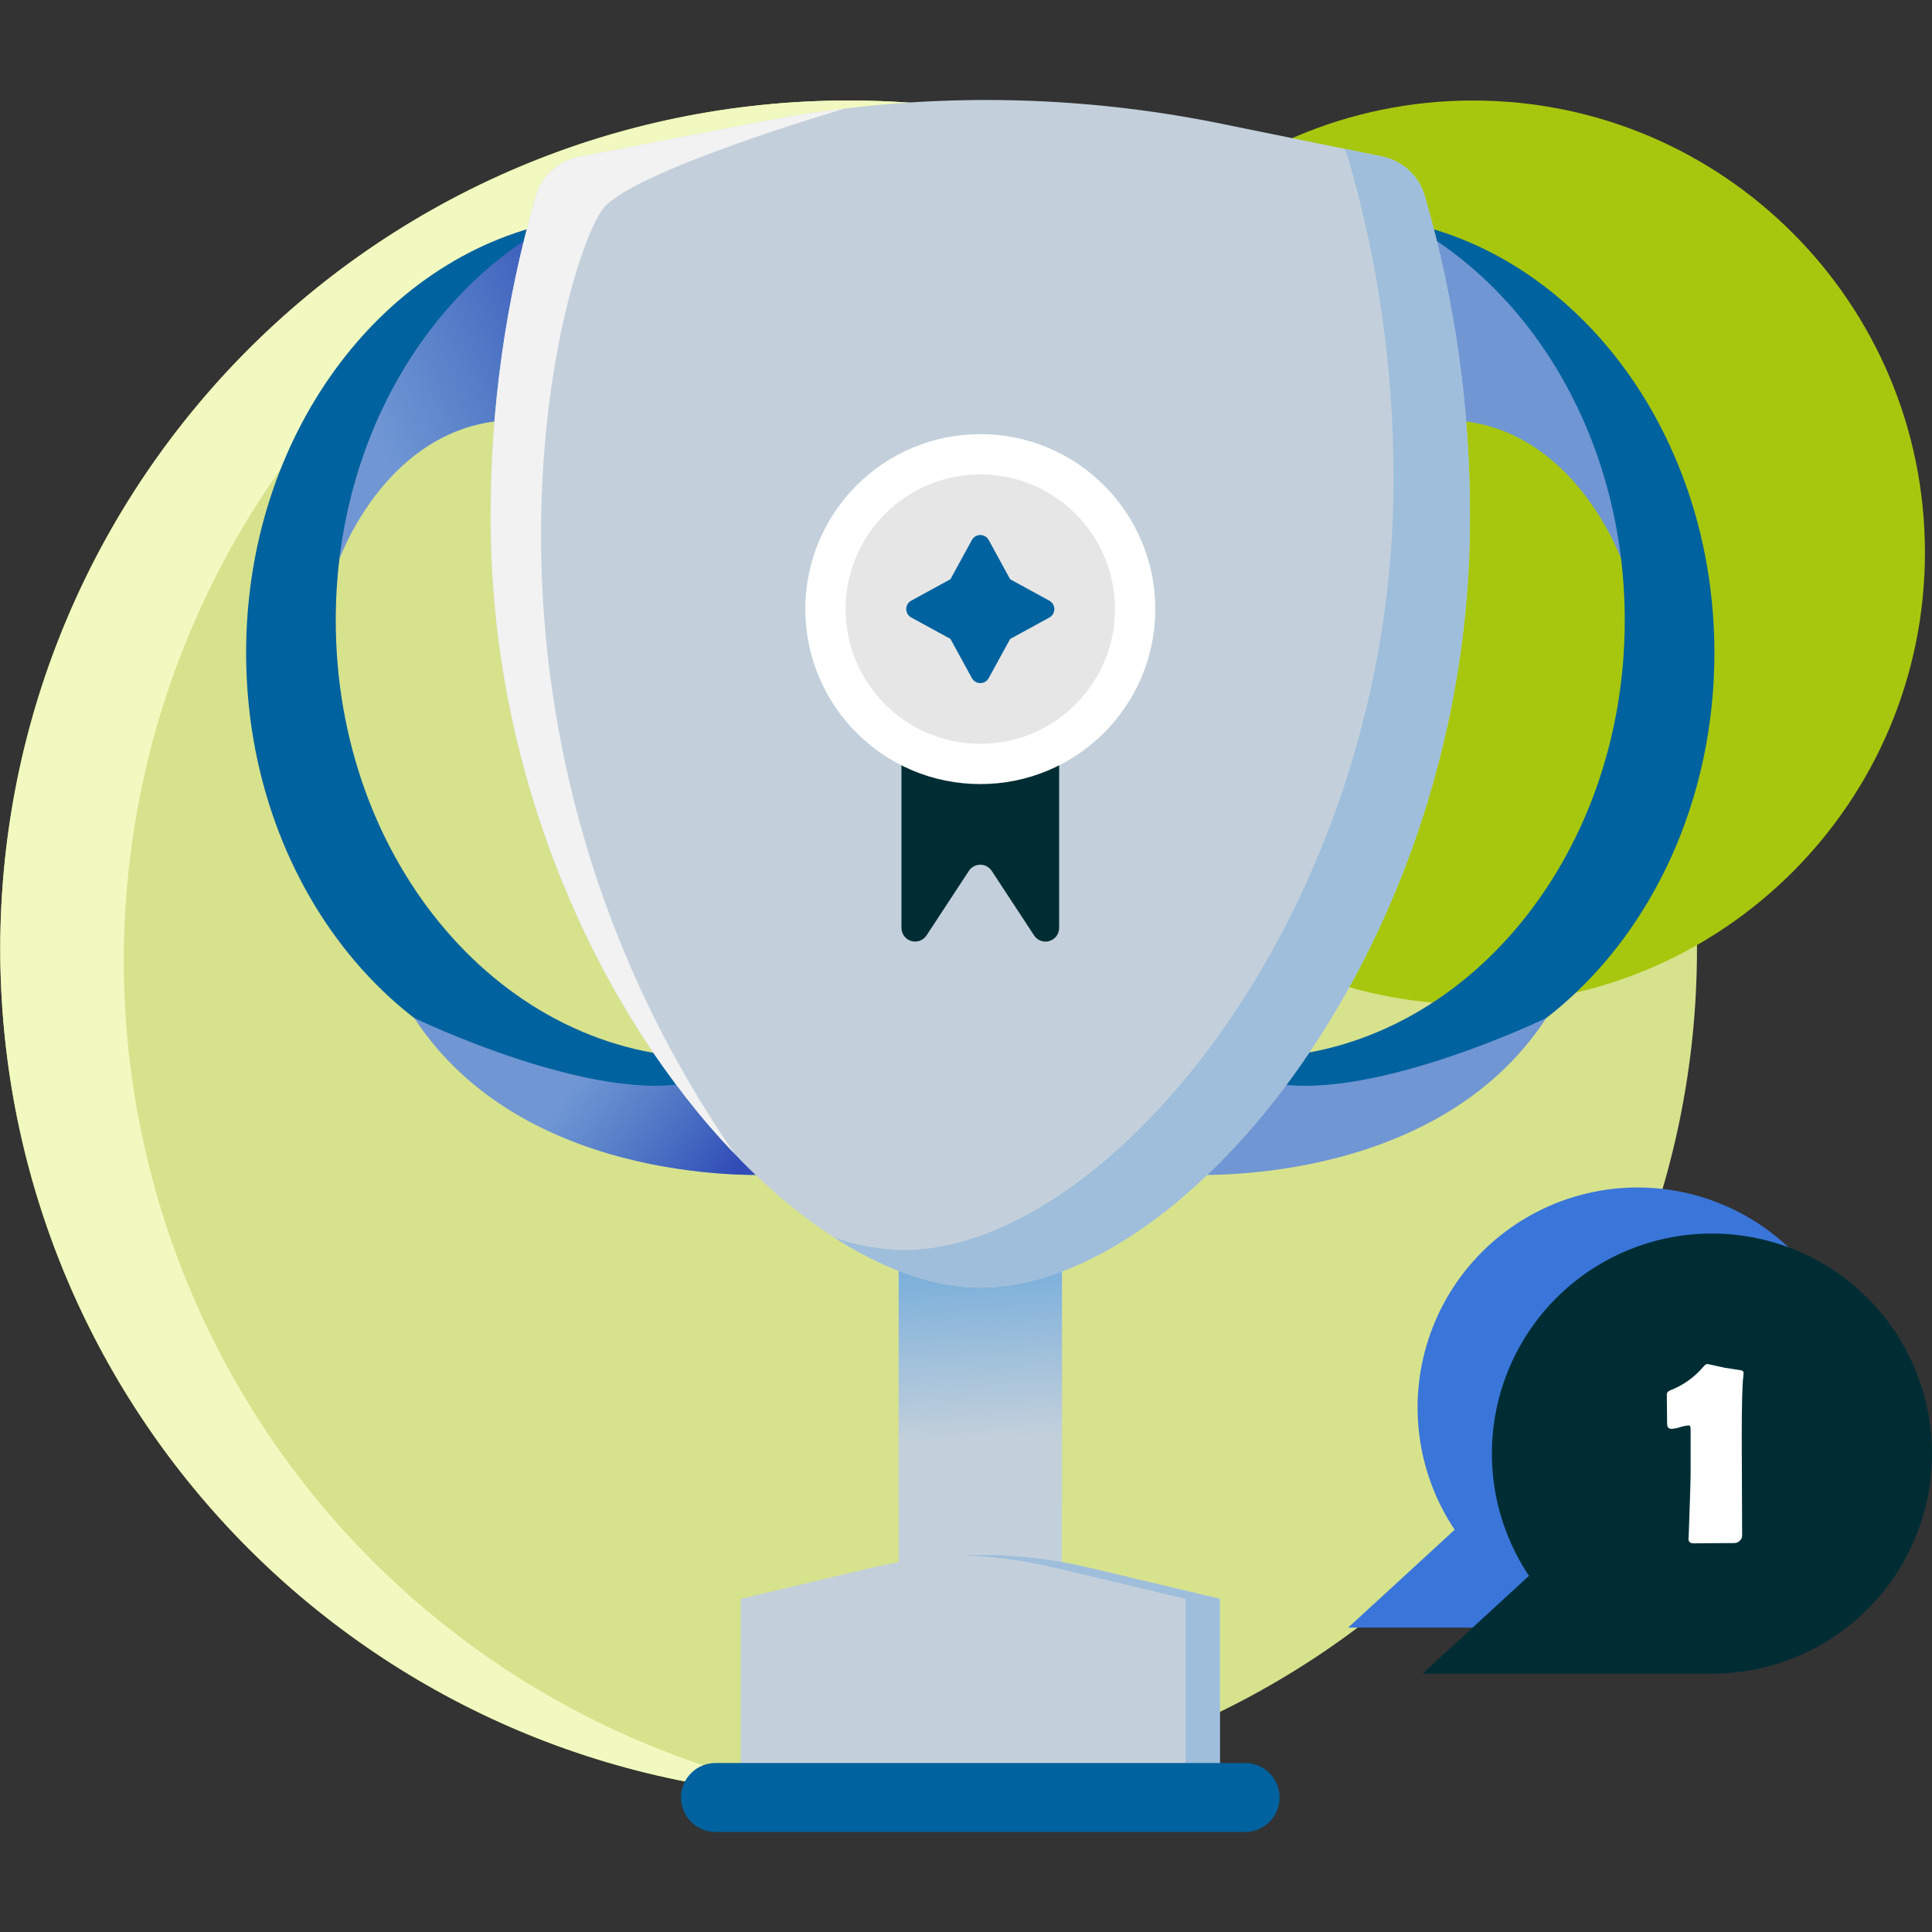 <svg xmlns="http://www.w3.org/2000/svg" width="140" height="140" viewBox="0 0 140 140" fill="none"><rect x="0" y="0" width="140" height="140" fill="#333333" stroke="none"/><g clip-path="url(#clip0_1488_7708)"><path d="M61.493 130.237C95.445 130.237 122.97 102.713 122.97 68.76C122.97 34.807 95.445 7.283 61.493 7.283C27.54 7.283 0.016 34.807 0.016 68.76C0.016 102.713 27.54 130.237 61.493 130.237Z" fill="#D7E28D"></path><path d="M13.098 91.764C9.461 82.347 8.2 72.18 9.424 62.159C10.648 52.139 14.321 42.574 20.117 34.309C25.914 26.045 33.656 19.334 42.66 14.771C51.665 10.207 61.654 7.931 71.747 8.142C63.413 6.734 54.879 7.058 46.677 9.096C38.475 11.134 30.781 14.841 24.075 19.985C17.37 25.13 11.798 31.602 7.706 38.997C3.615 46.392 1.092 54.552 0.295 62.966C-0.501 71.38 0.445 79.868 3.077 87.899C5.708 95.931 9.966 103.333 15.587 109.645C21.208 115.957 28.069 121.042 35.743 124.583C43.417 128.124 51.739 130.044 60.189 130.224C49.677 128.45 39.808 123.971 31.552 117.228C23.295 110.485 16.936 101.71 13.098 91.764Z" fill="#F2F9C0"></path><path d="M106.739 72.781C124.826 72.781 139.488 58.119 139.488 40.032C139.488 21.945 124.826 7.283 106.739 7.283C88.653 7.283 73.99 21.945 73.99 40.032C73.99 58.119 88.653 72.781 106.739 72.781Z" fill="#A7C70E"></path><path d="M88.395 129.528H53.682V115.854L63.275 113.576C68.379 112.364 73.696 112.364 78.8 113.576L88.394 115.854L88.395 129.528Z" fill="#C3D0DB"></path><path d="M24.604 40.492C24.604 40.492 29.433 26.958 42.281 31.292L40.23 16.098C40.23 16.098 26.002 21.046 24.604 40.492Z" fill="#7096D4"></path><path d="M24.604 40.492C24.604 40.492 29.433 26.958 42.281 31.292L40.23 16.098C40.23 16.098 26.002 21.046 24.604 40.492Z" fill="url(#paint0_linear_1488_7708)"></path><path d="M51.441 76.653C36.468 76.653 24.33 62.461 24.33 44.953C24.33 32.126 30.851 21.086 40.225 16.097C27.503 18.709 17.834 31.683 17.834 47.306C17.834 64.812 29.972 79.006 44.945 79.006C48.861 78.997 52.714 78.021 56.161 76.164C54.608 76.486 53.027 76.65 51.441 76.653Z" fill="#00629E"></path><path d="M30.018 73.766C30.018 73.766 43.092 80.09 50.272 78.39C50.272 78.39 51.989 80.64 56.166 85.113C56.166 85.113 38.196 86.294 30.018 73.766Z" fill="#7096D4"></path><path d="M30.018 73.766C30.018 73.766 43.092 80.09 50.272 78.39C50.272 78.39 51.989 80.64 56.166 85.113C56.166 85.113 38.196 86.294 30.018 73.766Z" fill="url(#paint1_linear_1488_7708)"></path><path d="M117.468 40.492C117.468 40.492 112.637 26.958 99.791 31.292L101.841 16.098C101.841 16.098 116.068 21.046 117.468 40.492Z" fill="#7096D4"></path><path d="M117.468 40.492C117.468 40.492 112.637 26.958 99.791 31.292L101.841 16.098C101.841 16.098 116.068 21.046 117.468 40.492Z" fill="url(#paint2_linear_1488_7708)"></path><path d="M90.625 76.653C105.598 76.653 117.736 62.461 117.736 44.953C117.736 32.126 111.215 21.086 101.841 16.097C114.563 18.709 124.232 31.683 124.232 47.306C124.232 64.812 112.094 79.006 97.122 79.006C93.207 78.997 89.353 78.021 85.906 76.164C87.459 76.486 89.04 76.65 90.625 76.653Z" fill="#00629E"></path><path d="M112.054 73.766C112.054 73.766 98.98 80.09 91.8 78.39C91.8 78.39 90.083 80.64 85.906 85.113C85.906 85.113 103.88 86.294 112.054 73.766Z" fill="#7096D4"></path><path d="M112.054 73.766C112.054 73.766 98.98 80.09 91.8 78.39C91.8 78.39 90.083 80.64 85.906 85.113C85.906 85.113 103.88 86.294 112.054 73.766Z" fill="url(#paint3_linear_1488_7708)"></path><path d="M76.953 87.725H65.119V117.766H76.953V87.725Z" fill="#C3D0DB"></path><path d="M76.953 87.725H65.119V108.962H76.953V87.725Z" fill="url(#paint4_linear_1488_7708)"></path><path d="M106.52 37.577C106.52 68.35 86.013 93.302 71.038 93.302C65.497 93.302 59.072 89.724 53.217 83.602V83.594C43.605 73.557 35.557 56.687 35.557 37.574C35.526 29.667 36.628 21.797 38.829 14.203C39.038 13.487 39.441 12.843 39.992 12.342C40.544 11.841 41.224 11.503 41.956 11.364L55.273 8.798C57.244 8.416 59.233 8.098 61.222 7.863C61.23 7.871 61.23 7.871 61.23 7.863C70.338 6.761 79.565 7.137 88.553 8.976L100.153 11.339C100.876 11.488 101.545 11.831 102.088 12.331C102.632 12.831 103.029 13.469 103.238 14.177C105.443 21.78 106.549 29.66 106.52 37.577Z" fill="#C3D0DB"></path><path d="M103.237 14.174C103.028 13.466 102.63 12.829 102.086 12.33C101.542 11.831 100.873 11.49 100.15 11.342L97.428 10.787C97.537 11 97.628 11.223 97.698 11.452C99.902 19.056 101.005 26.936 100.976 34.852C100.976 65.631 80.476 90.582 65.497 90.582C63.781 90.556 62.081 90.252 60.463 89.682C64.097 92.017 67.726 93.307 71.036 93.307C86.012 93.307 106.516 68.356 106.516 37.576C106.546 29.659 105.441 21.778 103.237 14.174Z" fill="#9EBEDB"></path><path d="M78.799 113.576C75.85 112.88 72.821 112.586 69.793 112.703C71.99 112.779 74.173 113.072 76.313 113.576L85.907 115.854V129.528H88.392V115.854L78.799 113.576Z" fill="#9EBEDB"></path><path d="M90.225 127.755H51.847C50.467 127.755 49.348 128.874 49.348 130.254C49.348 131.634 50.467 132.753 51.847 132.753H90.225C91.605 132.753 92.724 131.634 92.724 130.254C92.724 128.874 91.605 127.755 90.225 127.755Z" fill="#00629E"></path><path d="M71.863 63.106L74.934 67.785C75.051 67.963 75.222 68.099 75.422 68.172C75.622 68.245 75.84 68.252 76.044 68.191C76.249 68.13 76.427 68.004 76.555 67.834C76.682 67.663 76.75 67.455 76.75 67.243V51.261C76.75 50.999 76.646 50.748 76.46 50.562C76.275 50.377 76.023 50.273 75.761 50.273H66.313C66.051 50.273 65.799 50.377 65.614 50.562C65.428 50.748 65.324 50.999 65.324 51.261V67.243C65.324 67.455 65.393 67.662 65.52 67.833C65.647 68.003 65.826 68.128 66.03 68.189C66.233 68.25 66.451 68.244 66.651 68.171C66.851 68.098 67.022 67.963 67.139 67.785L70.21 63.106C70.3 62.969 70.423 62.857 70.567 62.779C70.711 62.701 70.873 62.661 71.037 62.661C71.201 62.661 71.362 62.701 71.506 62.779C71.65 62.857 71.773 62.969 71.863 63.106Z" fill="#002D34"></path><path d="M53.217 83.593C43.605 73.556 35.557 56.686 35.557 37.573C35.526 29.667 36.628 21.796 38.829 14.202C39.038 13.487 39.441 12.843 39.992 12.342C40.544 11.841 41.224 11.502 41.956 11.363L55.273 8.797C57.244 8.415 59.233 8.097 61.222 7.862C60.296 8.142 46.571 12.205 43.876 14.916C41.09 17.711 31.095 51.459 53.217 83.593Z" fill="#F2F2F2"></path><path d="M71.036 56.817C78.039 56.817 83.715 51.14 83.715 44.138C83.715 37.136 78.039 31.459 71.036 31.459C64.034 31.459 58.357 37.136 58.357 44.138C58.357 51.14 64.034 56.817 71.036 56.817Z" fill="white"></path><path d="M71.037 53.898C76.428 53.898 80.797 49.528 80.797 44.138C80.797 38.748 76.428 34.378 71.037 34.378C65.647 34.378 61.277 38.748 61.277 44.138C61.277 49.528 65.647 53.898 71.037 53.898Z" fill="#E6E6E6"></path><path d="M73.199 41.976L76.041 43.53C76.15 43.59 76.242 43.678 76.305 43.785C76.369 43.892 76.402 44.014 76.402 44.139C76.402 44.263 76.369 44.386 76.305 44.493C76.242 44.6 76.15 44.688 76.041 44.748L73.199 46.302L71.645 49.139C71.585 49.248 71.497 49.339 71.39 49.403C71.283 49.466 71.161 49.5 71.036 49.5C70.912 49.5 70.789 49.466 70.682 49.403C70.575 49.339 70.487 49.248 70.427 49.139L68.873 46.298L66.031 44.744C65.922 44.684 65.831 44.596 65.767 44.489C65.703 44.382 65.67 44.259 65.67 44.135C65.67 44.01 65.703 43.888 65.767 43.781C65.831 43.674 65.922 43.586 66.031 43.526L68.873 41.972L70.427 39.13C70.487 39.02 70.575 38.929 70.682 38.866C70.789 38.802 70.912 38.769 71.036 38.769C71.161 38.769 71.283 38.802 71.39 38.866C71.497 38.929 71.585 39.02 71.645 39.13L73.199 41.976Z" fill="#00629E"></path><path d="M134.612 101.997C134.612 106.226 132.932 110.281 129.943 113.271C126.953 116.261 122.898 117.941 118.669 117.941H97.695L105.233 111.014L105.411 110.852C104.028 108.782 103.148 106.417 102.843 103.945C102.538 101.474 102.816 98.966 103.655 96.622C104.494 94.277 105.87 92.162 107.674 90.445C109.477 88.728 111.658 87.458 114.04 86.735C116.423 86.012 118.942 85.858 121.395 86.284C123.848 86.71 126.168 87.705 128.167 89.188C130.167 90.672 131.792 92.603 132.911 94.828C134.03 97.052 134.613 99.507 134.612 101.997Z" fill="#3A76D9"></path><path d="M139.998 105.337C139.998 109.566 138.318 113.621 135.328 116.611C132.338 119.601 128.283 121.281 124.055 121.281H103.08L110.619 114.354L110.797 114.193C109.413 112.123 108.533 109.758 108.227 107.286C107.922 104.815 108.2 102.306 109.038 99.961C109.877 97.616 111.253 95.5 113.057 93.783C114.86 92.066 117.041 90.795 119.424 90.072C121.807 89.349 124.327 89.195 126.78 89.621C129.234 90.047 131.554 91.042 133.554 92.526C135.553 94.01 137.178 95.942 138.297 98.166C139.416 100.391 139.999 102.847 139.998 105.337Z" fill="#002D34"></path><path d="M126.241 111.291C126.239 111.36 126.222 111.427 126.192 111.489C126.162 111.551 126.119 111.606 126.066 111.65C125.966 111.753 125.83 111.812 125.686 111.815C125.357 111.815 124.864 111.818 124.206 111.825C123.548 111.831 123.055 111.835 122.726 111.835C122.473 111.835 122.35 111.725 122.356 111.506L122.366 111.393C122.462 108.775 122.51 107.188 122.51 106.634V103.581C122.51 103.389 122.466 103.293 122.377 103.293C122.165 103.307 121.956 103.348 121.755 103.417C121.551 103.485 121.338 103.527 121.123 103.54C120.911 103.54 120.805 103.413 120.805 103.16C120.805 102.927 120.805 102.578 120.795 102.111C120.785 101.644 120.785 101.292 120.785 101.052C120.785 100.915 120.871 100.812 121.042 100.743C121.962 100.388 122.779 99.808 123.417 99.057C123.534 98.913 123.632 98.842 123.717 98.842C123.759 98.846 123.8 98.853 123.841 98.863C124.101 98.918 124.488 99.003 125.002 99.119C125.276 99.153 125.676 99.216 126.202 99.305C126.25 99.318 126.291 99.348 126.318 99.39C126.345 99.432 126.355 99.482 126.347 99.531C126.344 99.603 126.337 99.675 126.326 99.747C126.251 100.347 126.213 101.823 126.213 104.177C126.213 104.965 126.218 106.15 126.228 107.734C126.238 109.317 126.243 110.503 126.241 111.291Z" fill="white"></path></g><defs><linearGradient id="paint0_linear_1488_7708" x1="44.19" y1="20.684" x2="25.904" y2="28.567" gradientUnits="userSpaceOnUse"><stop stop-color="#314CB7"></stop><stop offset="1" stop-color="#3164B7" stop-opacity="0"></stop></linearGradient><linearGradient id="paint1_linear_1488_7708" x1="55.643" y1="81.547" x2="45.342" y2="73.698" gradientUnits="userSpaceOnUse"><stop stop-color="#314CB7"></stop><stop offset="1" stop-color="#3164B7" stop-opacity="0"></stop></linearGradient><linearGradient id="paint2_linear_1488_7708" x1="3286.76" y1="20.684" x2="3268.47" y2="28.567" gradientUnits="userSpaceOnUse"><stop stop-color="#314CB7"></stop><stop offset="1" stop-color="#3164B7" stop-opacity="0"></stop></linearGradient><linearGradient id="paint3_linear_1488_7708" x1="3298.17" y1="81.547" x2="3287.87" y2="73.698" gradientUnits="userSpaceOnUse"><stop stop-color="#314CB7"></stop><stop offset="1" stop-color="#3164B7" stop-opacity="0"></stop></linearGradient><linearGradient id="paint4_linear_1488_7708" x1="70.871" y1="87.385" x2="71.67" y2="104.285" gradientUnits="userSpaceOnUse"><stop stop-color="#60A3DB"></stop><stop offset="1" stop-color="#C3D0DB"></stop></linearGradient><clipPath id="clip0_1488_7708"><rect width="140" height="140" fill="white"></rect></clipPath></defs></svg>